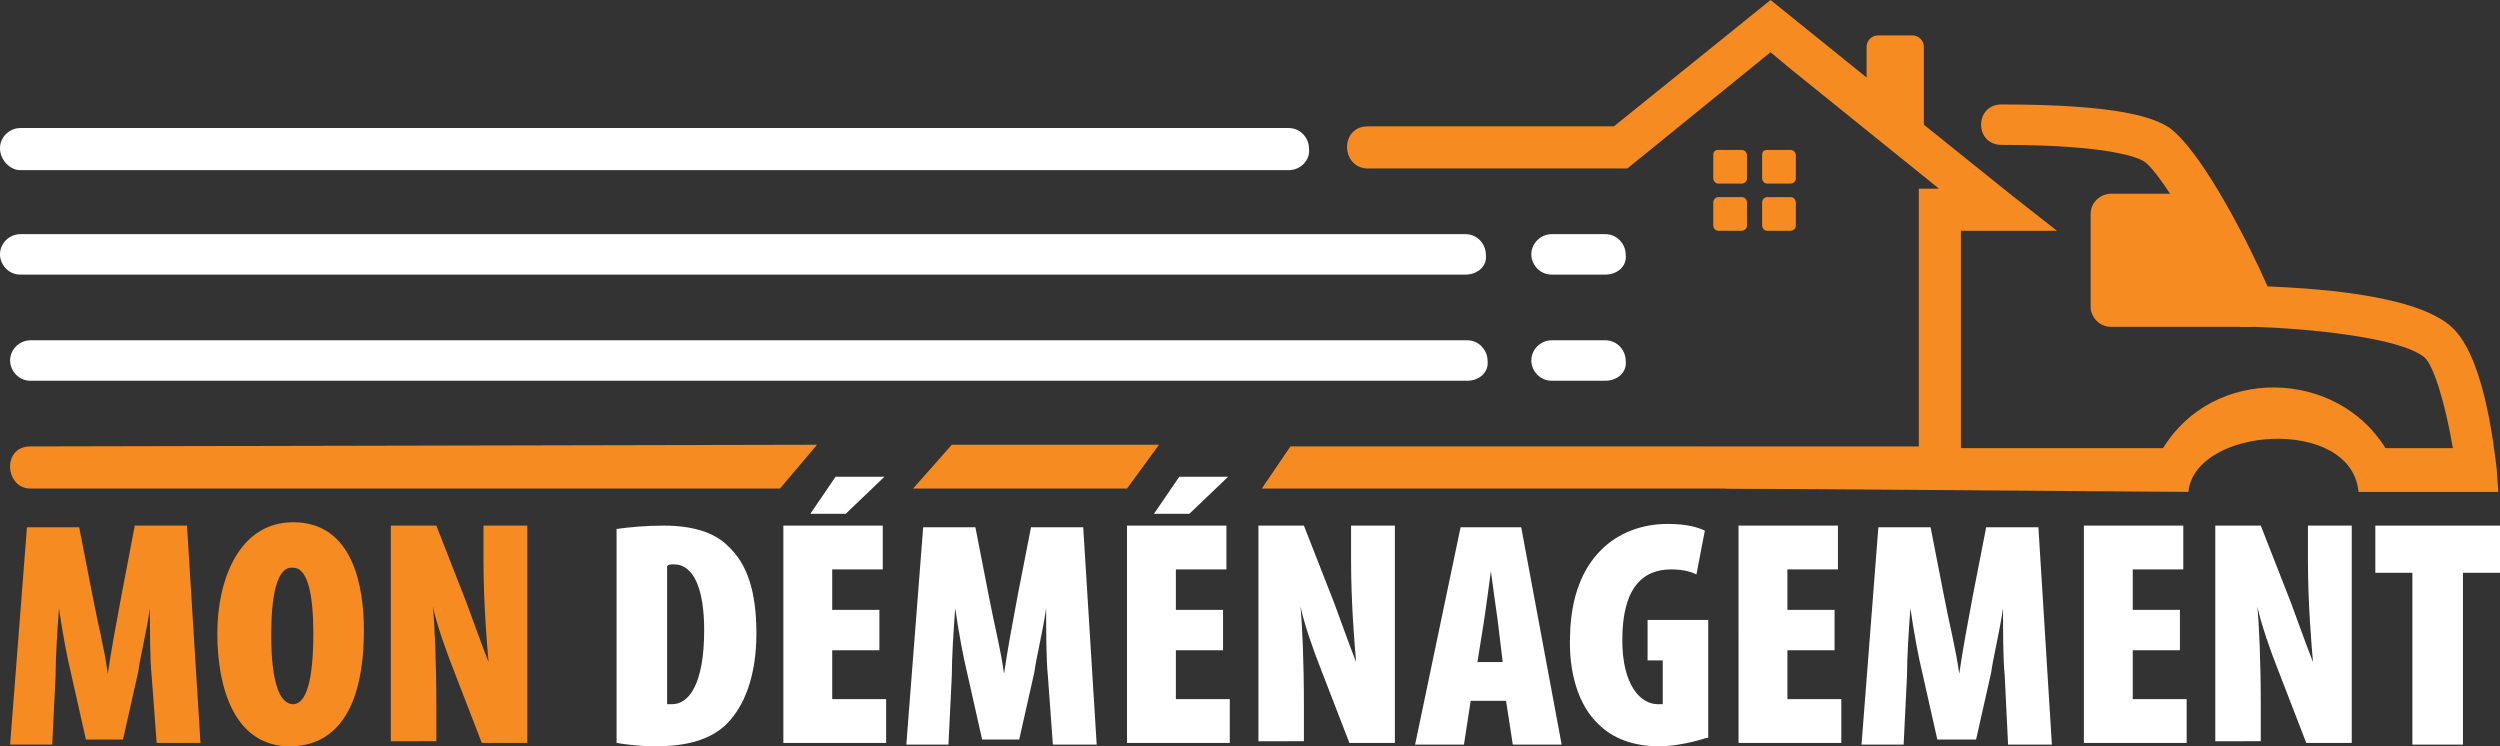 <?xml version="1.0" encoding="utf-8"?>
<!-- Generator: Adobe Illustrator 24.1.0, SVG Export Plug-In . SVG Version: 6.00 Build 0)  -->
<svg version="1.1" id="Layer_1" xmlns="http://www.w3.org/2000/svg" xmlns:xlink="http://www.w3.org/1999/xlink" x="0px" y="0px"
	 width="148.4px" height="44.3px" viewBox="0 0 148.4 44.3" style="enable-background:new 0 0 148.4 44.3;" xml:space="preserve">
<rect x="0" y="0" width="148.4" height="44.3" fill="#333333" stroke="none"/>
<style type="text/css">
	.st0{fill:#F68B21;}
	.st1{fill:#FFFFFF;}
	.st2{fill-rule:evenodd;clip-rule:evenodd;fill:#F68B21;}
	.st3{fill:#B82025;}
	.st4{fill:#201D5B;}
</style>
<g>
	<path class="st0" d="M9,40.1c-0.1-1-0.1-2.6-0.1-4h0c-0.2,1.4-0.6,3-0.7,3.8l-0.9,4H5.1l-0.9-4c-0.2-0.8-0.5-2.4-0.7-3.8h0
		c-0.1,1.4-0.2,2.9-0.2,4l-0.2,4.1H0.6l1-12.9h3.1l0.8,4.1c0.3,1.6,0.7,3.1,0.9,4.6h0c0.2-1.4,0.5-3,0.8-4.6L8,31.2h3.1l0.8,12.9
		H9.3L9,40.1z"/>
	<path class="st0" d="M21.6,37.4c0,4.9-1.8,6.9-4.4,6.9c-3.3,0-4.3-3.5-4.3-6.7c0-3.2,1.3-6.6,4.5-6.6C21,31,21.6,34.9,21.6,37.4z
		 M16.1,37.7c0,3.1,0.6,4.1,1.3,4.1c0.8,0,1.2-1.5,1.2-4.2c0-2.2-0.3-3.9-1.2-3.9C16.6,33.6,16.1,34.8,16.1,37.7z"/>
	<path class="st0" d="M23.2,44.1V31.2h2.7l1.8,4.6c0.3,0.8,0.9,2.5,1.3,3.5h0c-0.1-1.1-0.3-3.6-0.3-6v-2.1h2.6v12.9h-2.7l-1.7-4.4
		c-0.4-1-1-2.7-1.2-3.7h0c0.1,1.1,0.2,3.3,0.2,5.8v2.2H23.2z"/>
	<path class="st1" d="M36.6,31.4c0.7-0.1,1.7-0.2,2.8-0.2c1.7,0,3,0.4,3.8,1.2c1.2,1.1,1.7,2.8,1.7,5.2c0,2.5-0.7,4.4-1.9,5.5
		c-0.9,0.8-2.2,1.2-4.1,1.2c-0.9,0-1.7-0.1-2.3-0.2V31.4z M39.5,41.8c0.1,0,0.3,0,0.4,0c1,0,1.9-1.2,1.9-4.4c0-2.4-0.6-3.9-1.8-3.9
		c-0.2,0-0.3,0-0.4,0.1V41.8z"/>
	<path class="st1" d="M52.2,38.6h-2.8v2.9h3.2v2.6h-6.1V31.2h5.9v2.6h-3v2.4h2.8V38.6z M52.5,28.3l-2.3,2.2h-2.1l1.5-2.2H52.5z"/>
	<path class="st1" d="M62.2,40.1c-0.1-1-0.1-2.6-0.1-4h0c-0.2,1.4-0.6,3-0.7,3.8l-0.9,4h-2.2l-0.9-4c-0.2-0.8-0.5-2.4-0.7-3.8h0
		c-0.1,1.4-0.2,2.9-0.2,4l-0.2,4.1h-2.5l1-12.9h3.1l0.8,4.1c0.3,1.6,0.7,3.1,0.9,4.6h0c0.2-1.4,0.5-3,0.8-4.6l0.8-4.1h3.1l0.8,12.9
		h-2.6L62.2,40.1z"/>
	<path class="st1" d="M72.6,38.6h-2.8v2.9H73v2.6h-6.1V31.2h5.9v2.6h-3v2.4h2.8V38.6z M72.9,28.3l-2.3,2.2h-2.1l1.5-2.2H72.9z"/>
	<path class="st1" d="M74.7,44.1V31.2h2.7l1.8,4.6c0.3,0.8,0.9,2.5,1.3,3.5h0c-0.1-1.1-0.3-3.6-0.3-6v-2.1h2.6v12.9h-2.7l-1.7-4.4
		c-0.4-1-1-2.7-1.2-3.7h0c0.1,1.1,0.2,3.3,0.2,5.8v2.2H74.7z"/>
	<path class="st1" d="M87.3,41.6l-0.4,2.6H84l2.7-12.9h3.6l2.4,12.9h-2.9l-0.4-2.6H87.3z M89.2,39.3l-0.3-2.5
		c-0.1-0.7-0.3-2.1-0.4-2.9h0c-0.1,0.8-0.3,2.2-0.4,2.9l-0.4,2.5H89.2z"/>
	<path class="st1" d="M101.3,43.8c-0.6,0.2-1.8,0.5-2.8,0.5c-1.6,0-2.8-0.5-3.6-1.3c-1.2-1.1-1.8-3.1-1.7-5.3
		c0.1-4.6,2.8-6.6,5.8-6.6c1.1,0,1.8,0.2,2.2,0.4l-0.5,2.6c-0.4-0.2-0.9-0.3-1.5-0.3c-1.7,0-2.9,1.1-2.9,4.2c0,2.7,1.1,3.8,2.1,3.8
		c0.1,0,0.2,0,0.3,0v-2.6h-0.9v-2.4h3.6V43.8z"/>
	<path class="st1" d="M108.9,38.6h-2.8v2.9h3.2v2.6h-6.1V31.2h5.9v2.6h-3v2.4h2.8V38.6z"/>
	<path class="st1" d="M119,40.1c-0.1-1-0.1-2.6-0.1-4h0c-0.2,1.4-0.6,3-0.7,3.8l-0.9,4H115l-0.9-4c-0.2-0.8-0.5-2.4-0.7-3.8h0
		c-0.1,1.4-0.2,2.9-0.2,4l-0.2,4.1h-2.5l1-12.9h3.1l0.8,4.1c0.3,1.6,0.7,3.1,0.9,4.6h0c0.2-1.4,0.5-3,0.8-4.6l0.8-4.1h3.1l0.8,12.9
		h-2.6L119,40.1z"/>
	<path class="st1" d="M129.4,38.6h-2.8v2.9h3.2v2.6h-6.1V31.2h5.9v2.6h-3v2.4h2.8V38.6z"/>
	<path class="st1" d="M131.5,44.1V31.2h2.7l1.8,4.6c0.3,0.8,0.9,2.5,1.3,3.5h0c-0.1-1.1-0.3-3.6-0.3-6v-2.1h2.6v12.9h-2.7l-1.7-4.4
		c-0.4-1-1-2.7-1.2-3.7h0c0.1,1.1,0.2,3.3,0.2,5.8v2.2H131.5z"/>
	<path class="st1" d="M143.2,34h-2.2v-2.8h7.5V34h-2.3v10.2h-3V34z"/>
</g>
<path class="st2" d="M104.9,8.9h1.4c0.2,0,0.3,0.2,0.3,0.3v1.4c0,0.2-0.2,0.3-0.3,0.3h-1.4c-0.2,0-0.3-0.2-0.3-0.3V9.2
	C104.6,9,104.7,8.9,104.9,8.9L104.9,8.9z M104.9,11.7h1.4c0.2,0,0.3,0.2,0.3,0.3v1.4c0,0.2-0.2,0.3-0.3,0.3h-1.4
	c-0.2,0-0.3-0.2-0.3-0.3v-1.4C104.6,11.9,104.7,11.7,104.9,11.7L104.9,11.7z M102,11.7h1.4c0.2,0,0.3,0.2,0.3,0.3v1.4
	c0,0.2-0.2,0.3-0.3,0.3H102c-0.2,0-0.3-0.2-0.3-0.3v-1.4C101.7,11.9,101.8,11.7,102,11.7L102,11.7z M102,8.9h1.4
	c0.2,0,0.3,0.2,0.3,0.3v1.4c0,0.2-0.2,0.3-0.3,0.3H102c-0.2,0-0.3-0.2-0.3-0.3V9.2C101.7,9,101.8,8.9,102,8.9L102,8.9z"/>
<g>
	<g>
		<g>
			<path class="st1" d="M87.1,22.6H1.8c-0.7,0-1.2-0.6-1.2-1.2c0-0.7,0.6-1.2,1.2-1.2h85.3c0.7,0,1.2,0.6,1.2,1.2
				C88.4,22.1,87.8,22.6,87.1,22.6z"/>
		</g>
	</g>
	<g>
		<g>
			<path class="st1" d="M76.5,10.1H1.2C0.6,10.1,0,9.5,0,8.8c0-0.7,0.6-1.2,1.2-1.2h75.3c0.7,0,1.2,0.6,1.2,1.2
				C77.8,9.5,77.2,10.1,76.5,10.1z"/>
		</g>
	</g>
	<g>
		<g>
			<path class="st1" d="M95.3,16.3h-3.2c-0.7,0-1.2-0.6-1.2-1.2c0-0.7,0.6-1.2,1.2-1.2h3.2c0.7,0,1.2,0.6,1.2,1.2
				C96.6,15.8,96,16.3,95.3,16.3z"/>
		</g>
	</g>
</g>
<g>
	<g>
		<path class="st1" d="M87,16.3H1.2c-0.7,0-1.2-0.6-1.2-1.2c0-0.7,0.6-1.2,1.2-1.2H87c0.7,0,1.2,0.6,1.2,1.2
			C88.3,15.8,87.7,16.3,87,16.3z"/>
	</g>
	<g>
		<path class="st1" d="M95.3,22.6h-3.2c-0.7,0-1.2-0.6-1.2-1.2c0-0.7,0.6-1.2,1.2-1.2h3.2c0.7,0,1.2,0.6,1.2,1.2
			C96.6,22.1,96,22.6,95.3,22.6z"/>
	</g>
</g>
<g>
	<path class="st0" d="M56.5,26.4L54.2,29h12.7l1.9-2.6L56.5,26.4z M1.8,29l44.5,0l2.2-2.6L1.8,26.5C0.1,26.5,0.3,29,1.8,29z
		 M119.3,11.5l-5.1-4.1V2.8c0-0.4-0.3-0.7-0.7-0.7h-2c-0.4,0-0.7,0.3-0.7,0.7v1.8L105.1,0v0l0,0l-2.6,2.1l-6.7,5.4H81.2
		c-1.7,0-1.6,2.5,0,2.5h15.4l0,0l8.5-6.9l1.2,1l8.8,7.1h-1.2v15.3l-11,0H76.6L74.9,29h41.5V13.7h5.7L119.3,11.5z"/>
	<g>
		<g>
			<path class="st0" d="M102.6,29c-0.7,0-1.2-0.6-1.2-1.2c0-0.7,0.6-1.2,1.2-1.2l25.8,0c3-4.9,10.3-4.7,13.2,0h4
				c-0.4-2.4-1.1-4.9-1.7-5.4c-1.5-1.2-7-1.7-10.1-1.8l-0.8,0l-0.3-0.7c-1.4-3-4.1-8.1-5.4-9.1c-0.3-0.2-1.9-1-8.5-1c0,0,0,0,0,0
				c-0.7,0-1.2-0.5-1.2-1.2c0-0.7,0.5-1.2,1.2-1.2c7.1,0,9.1,0.8,10,1.4c2,1.5,4.8,7.1,5.8,9.4c2.3,0.1,8.5,0.4,10.8,2.3
				c2,1.6,2.6,6.9,2.8,8.5l0.1,1.4H140c-0.4-4.5-9.7-3.9-10.1,0L102.6,29z"/>
		</g>
		<g>
			<polygon class="st2" points="130.5,12.7 125.3,12.7 125.3,18.2 133.4,18.2 			"/>
			<path class="st0" d="M133.4,19.4L133.4,19.4l-8.1,0c-0.7,0-1.2-0.6-1.2-1.2v-5.5c0-0.7,0.6-1.2,1.2-1.2l5.2,0c0,0,0,0,0,0
				c0.5,0,0.9,0.3,1.1,0.7l2.9,5.5c0.2,0.4,0.2,0.8,0,1.2C134.3,19.2,133.9,19.4,133.4,19.4z M126.5,17l4.9,0l-1.6-3.1l-3.3,0V17z"
				/>
		</g>
	</g>
</g>
</svg>
